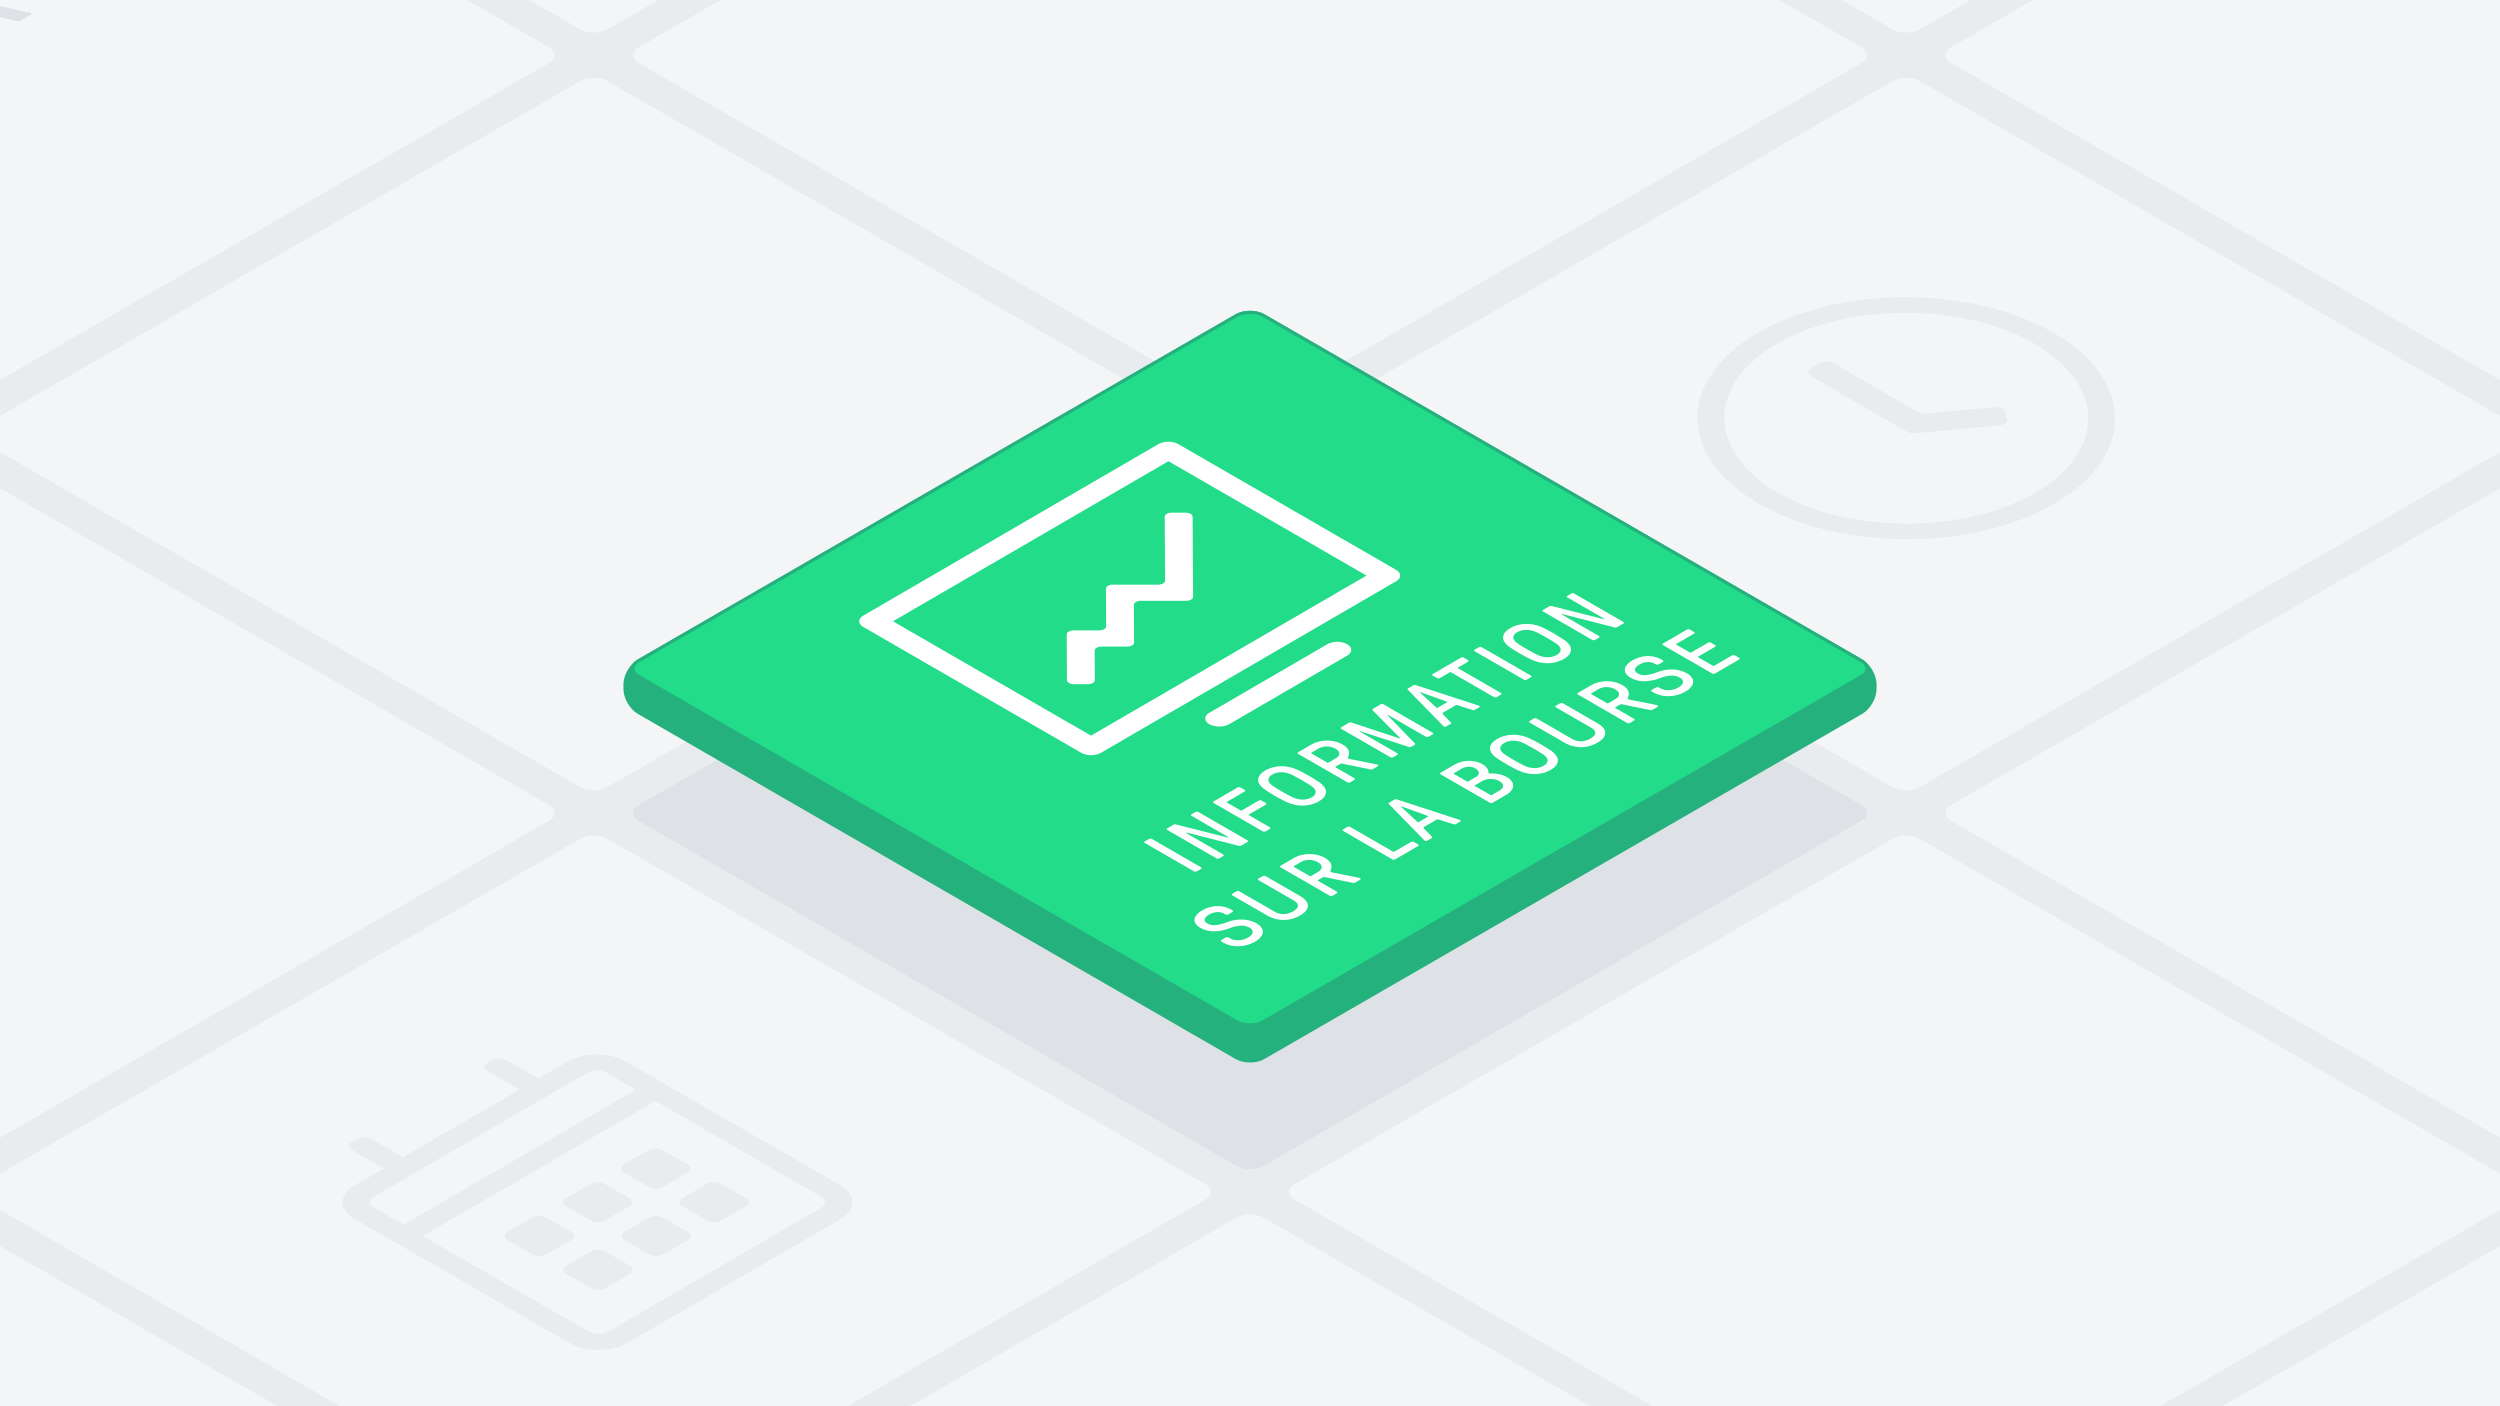 <svg xmlns="http://www.w3.org/2000/svg" xmlns:xlink="http://www.w3.org/1999/xlink" viewBox="0 0 1600 900" xmlns:v="https://vecta.io/nano"><style>.D{isolation:isolate}</style><path d="M-180-100.499h1960V1016.5H-180z" fill="#e9ecef"/><path d="M791.34,746.222c4.763,2.75,12.557,2.75,17.32,0l382.68-220.94c4.763-2.75,4.763-7.25,0-10L808.66,294.342c-4.763-2.75-12.557-2.75-17.32,0L408.66,515.282c-4.763,2.75-4.763,7.25,0,10Z" fill="#dee2e6"/><g fill="#f4f5f7"><path d="M371.34 503.735c4.763 2.75 12.557 2.75 17.32 0L771.34 282.8c4.763-2.75 4.763-7.25 0-10L388.66 51.855c-4.763-2.75-12.557-2.75-17.32 0L-11.34 272.8c-4.763 2.75-4.763 7.25 0 10zm-420-242.487c4.763 2.75 12.557 2.75 17.32 0L351.34 40.307c4.763-2.75 4.763-7.25 0-10L-31.34-190.632c-4.763-2.75-12.557-2.75-17.32 0l-382.68 220.94c-4.763 2.75-4.763 7.25 0 10zm1260 727.461c4.763 2.75 12.557 2.75 17.32 0l382.68-220.94c4.763-2.75 4.763-7.25 0-10l-382.68-220.94c-4.763-2.75-12.557-2.75-17.32 0l-382.68 220.94c-4.763 2.75-4.763 7.25 0 10zm420 242.491c4.763 2.75 12.557 2.75 17.32 0l382.68-220.941c4.763-2.75 4.763-7.25 0-10l-382.68-220.94c-4.763-2.75-12.557-2.75-17.32 0l-382.68 220.941c-4.763 2.75-4.763 7.25 0 10z"/><path d="M371.34 988.71c4.763 2.75 12.557 2.75 17.32 0l382.68-220.941c4.763-2.75 4.763-7.25 0-10l-382.68-220.94c-4.763-2.75-12.557-2.75-17.32 0L-11.34 757.77c-4.763 2.75-4.763 7.25 0 10zm-420-242.487c4.763 2.75 12.557 2.75 17.32 0l382.68-220.941c4.763-2.75 4.763-7.25 0-10l-382.68-220.94c-4.763-2.75-12.557-2.75-17.32 0l-382.68 220.94c-4.763 2.75-4.763 7.25 0 10zm840 484.977c4.763 2.75 12.557 2.75 17.32 0l382.68-220.941c4.763-2.75 4.763-7.25 0-10L808.66 779.317c-4.763-2.75-12.557-2.75-17.32 0l-382.68 220.94c-4.763 2.75-4.763 7.25 0 10zm-840 0c4.763 2.75 12.557 2.75 17.32 0l382.68-220.94c4.763-2.75 4.763-7.25 0-10L-31.34 779.317c-4.763-2.75-12.557-2.75-17.32 0l-382.68 220.94c-4.763 2.75-4.763 7.25 0 10zm1260-727.465c4.763 2.75 12.557 2.75 17.32 0L1611.34 282.8c4.763-2.75 4.763-7.25 0-10L1228.66 51.855c-4.763-2.75-12.557-2.75-17.32 0L828.66 272.8c-4.763 2.75-4.763 7.25 0 10zm-420-242.487c4.763 2.75 12.557 2.75 17.32 0l382.68-220.941c4.763-2.75 4.763-7.25 0-10L808.66-190.632c-4.763-2.75-12.557-2.75-17.32 0L408.66 30.308c-4.763 2.75-4.763 7.25 0 10zm-420-242.487c4.763 2.75 12.557 2.75 17.32 0L771.34-202.18c4.763-2.75 4.763-7.25 0-10L388.66-433.12c-4.763-2.75-12.557-2.75-17.32 0L-11.34-212.179c-4.763 2.75-4.763 7.25 0 10zm1260 727.461c4.763 2.75 12.557 2.75 17.32 0l382.68-220.94c4.763-2.75 4.763-7.25 0-10l-382.68-220.94c-4.763-2.75-12.557-2.75-17.32 0l-382.68 220.94c-4.763 2.75-4.763 7.25 0 10z"/><path d="M1631.34 261.248c4.763 2.75 12.557 2.75 17.32 0l382.68-220.941c4.763-2.75 4.763-7.25 0-10l-382.68-220.939c-4.763-2.75-12.557-2.75-17.32 0l-382.68 220.94c-4.763 2.75-4.763 7.25 0 10zm-420-242.487c4.763 2.75 12.557 2.75 17.32 0l382.68-220.941c4.763-2.75 4.763-7.25 0-10l-382.68-220.94c-4.763-2.75-12.557-2.75-17.32 0L828.66-212.179c-4.763 2.75-4.763 7.25 0 10z"/></g><g class="D"><path d="M19.661 8.431a.694.694 0 0 1 .359.391c.1.3-.029.549-.41.77l-6.527 3.794a2.441 2.441 0 0 1-2 .188L-7.313 8.951a.783.783 0 0 0-.6.03c-.146.084-.164.2-.049.346L.087 19.962c.378.431.272.818-.325 1.165l-6.527 3.793a2.113 2.113 0 0 1-1.354.217 1.817 1.817 0 0 1-.708-.217.944.944 0 0 1-.377-.38L-19.645 9.077a1.463 1.463 0 0 0-.423-.435 3.784 3.784 0 0 0-.8-.273L-44.2 3.238a2.488 2.488 0 0 1-.693-.25.854.854 0 0 1-.386-.4c-.116-.3 0-.556.365-.766l6.28-3.65a2.646 2.646 0 0 1 1.9-.125l16.162 4a.783.783 0 0 0 .6-.03c.146-.085.164-.2.049-.346l-6.951-9.349c-.308-.471-.24-.836.216-1.1l6.28-3.649a2.075 2.075 0 0 1 1.329-.218 1.806 1.806 0 0 1 .693.213 1.227 1.227 0 0 1 .43.414l8.98 13.532a1.921 1.921 0 0 0 .46.457 3.42 3.42 0 0 0 .765.251l26.674 5.955a2.484 2.484 0 0 1 .708.254z" fill="#dee2e6"/></g><g class="D" fill="#e9ecef"><path d="M365.483 788.331c2.573 1.486 2.587 3.919.031 5.4l-15.5 9.006a10.32 10.32 0 0 1-9.33 0l-15.591-9c-2.573-1.485-2.586-3.918-.03-5.4l15.5-9a10.32 10.32 0 0 1 9.33 0zm74.617.004c2.573 1.485 2.587 3.918.03 5.4l-15.49 9a10.325 10.325 0 0 1-9.329 0l-15.6-9.006c-2.573-1.485-2.587-3.918-.03-5.4l15.49-9a10.325 10.325 0 0 1 9.329 0z"/><path d="M537.867,758.62c10.33,5.964,10.385,15.644.121,21.608l-136.352,79.24c-10.264,5.964-26.975,5.964-37.305,0L227.086,780.23c-10.33-5.964-10.385-15.644-.121-21.609l18.591-10.8-20.271-11.7c-2.573-1.485-2.587-3.918-.031-5.4l3.1-1.8a10.32,10.32,0,0,1,9.33,0l20.271,11.7,74.367-43.217-20.271-11.7c-2.573-1.485-2.587-3.918-.031-5.4l3.1-1.8a10.314,10.314,0,0,1,9.324,0l20.271,11.7,18.6-10.808c10.263-5.964,26.975-5.965,37.305,0ZM389.16,852.265l136.353-79.239c3.406-1.98,3.388-5.224-.041-7.2L419.423,704.6,270.676,791.038l106.049,61.227a13.758,13.758,0,0,0,12.435,0M258.194,783.831l148.747-86.442-18.713-10.8a13.758,13.758,0,0,0-12.435,0L239.44,765.824c-3.406,1.98-3.388,5.223.041,7.2l18.713,10.8"/></g><path d="M477.284 766.726c2.573 1.485 2.593 3.915.036 5.4l-15.5 9.006a10.327 10.327 0 0 1-9.33 0l-15.6-9c-2.572-1.486-2.586-3.919-.03-5.4l15.5-9.006a10.306 10.306 0 0 1 9.323 0zm-74.368 43.218c2.573 1.485 2.587 3.918.031 5.4l-15.5 9a10.318 10.318 0 0 1-9.329 0l-15.6-9c-2.573-1.486-2.587-3.919-.03-5.4l15.5-9.006a10.325 10.325 0 0 1 9.329 0zm-.25-43.221c2.573 1.485 2.587 3.918.031 5.4l-15.49 9a10.324 10.324 0 0 1-9.33 0l-15.591-9c-2.573-1.486-2.586-3.919-.03-5.4l15.49-9a10.325 10.325 0 0 1 9.329 0zm37.184-21.609c2.573 1.485 2.593 3.915.037 5.4l-15.5 9.006a10.327 10.327 0 0 1-9.33 0l-15.591-9c-2.573-1.485-2.587-3.918-.03-5.4l15.5-9a10.309 10.309 0 0 1 9.323 0zm874.35-532.195c52.38 30.241 52.656 79.246.616 109.488s-136.641 30.242-189.02 0-52.656-79.247-.617-109.489 136.64-30.241 189.021.001zm-176.252 102.426c45.842 26.466 119.547 26.2 164.634 0 45.544-26.467 44.839-69.157-.543-95.359-45.842-26.467-119.534-26.2-164.621 0-45.544 26.467-44.852 69.157.53 95.359m146.683-47.284c.546 2.035-1.849 3.951-5.385 4.283l-53.4 4.9a9.844 9.844 0 0 1-5.568-1.061l-61.018-35.229c-2.522-1.456-2.542-3.841-.03-5.3l5.315-3.089a10.134 10.134 0 0 1 9.152 0l55.936 32.294 46.388-4.235a9.623 9.623 0 0 1 5.562 1.04 3.741 3.741 0 0 1 1.851 2.093z" fill="#e9ecef"/><use xlink:href="#B" fill="#24b17d"/><use xlink:href="#B" fill="none" stroke="#24b17d" stroke-miterlimit="10" stroke-width="2"/><use xlink:href="#C" fill="#22dc8a"/><use xlink:href="#C" fill="none" stroke="#24b17d" stroke-miterlimit="10" stroke-width="2"/><path d="M768.612,555.048a.589.589,0,0,1,.006,1.1l-2.6,1.512a1.882,1.882,0,0,1-.947.217,1.845,1.845,0,0,1-.95-.217l-31.368-18.111a.647.647,0,0,1-.385-.552.654.654,0,0,1,.379-.546l2.6-1.511a2.135,2.135,0,0,1,1.9,0Z" fill="#fff"/><g class="D" fill="#fff"><path d="M848.294 508.579c-.571 1.544-2 2.975-4.265 4.291a19.379 19.379 0 0 1-7.394 2.484 23.217 23.217 0 0 1-7.7-.258 26.47 26.47 0 0 1-5.91-1.994q-2.967-1.383-7.06-3.745-4.093-2.362-6.482-4.073a12.529 12.529 0 0 1-3.462-3.418 4.823 4.823 0 0 1-.47-4.46q.855-2.316 4.258-4.294a19.4 19.4 0 0 1 7.4-2.481 23.243 23.243 0 0 1 7.7.258 26.5 26.5 0 0 1 5.911 1.994q2.965 1.383 7.053 3.741 4.088 2.358 6.489 4.077a12.522 12.522 0 0 1 3.461 3.417 4.825 4.825 0 0 1 .471 4.461zm-12.825 3.045a10.68 10.68 0 0 0 4.046-1.361 4.968 4.968 0 0 0 2.329-2.344 2.907 2.907 0 0 0-.225-2.569 8.859 8.859 0 0 0-2.757-2.577l-5.614-3.461-5.987-3.237a17.79 17.79 0 0 0-4.464-1.592 14.212 14.212 0 0 0-4.43-.118 10.628 10.628 0 0 0-4.04 1.356 5.017 5.017 0 0 0-2.335 2.349 2.932 2.932 0 0 0 .225 2.561 8.892 8.892 0 0 0 2.764 2.581q2.136 1.453 5.606 3.457 3.47 2.004 5.994 3.241a17.728 17.728 0 0 0 4.458 1.588 14.226 14.226 0 0 0 4.43.126m-38.906-6.134a.644.644 0 0 1 .385.546.637.637 0 0 1-.378.553l-11.234 6.528c-.317.184-.316.369 0 .549l8.561 4.944a.893.893 0 0 0 .949 0l10.72-6.23a1.867 1.867 0 0 1 .947-.217 1.811 1.811 0 0 1 .943.221l2.611 1.507a.582.582 0 0 1 .013 1.1l-10.72 6.23q-.477.276 0 .553l13.3 7.682a.643.643 0 0 1 .385.545.636.636 0 0 1-.379.553l-2.594 1.508a2.17 2.17 0 0 1-1.9 0l-31.368-18.11a.647.647 0 0 1-.385-.553.637.637 0 0 1 .379-.546l15.249-8.861a2.11 2.11 0 0 1 1.9 0zm1.748 32.299a.645.645 0 0 1 .385.545.636.636 0 0 1-.379.553l-3.92 2.278a1.81 1.81 0 0 1-.756.247 3.544 3.544 0 0 1-1.044-.14l-32.541-8.286a1.419 1.419 0 0 0-.86-.055c-.158.092-.119.2.1.331l23.476 13.554a.59.59 0 0 1 .007 1.1l-2.411 1.4a1.877 1.877 0 0 1-.947.217 1.841 1.841 0 0 1-.949-.217l-31.368-18.111a.586.586 0 0 1-.006-1.1l3.92-2.278a1.752 1.752 0 0 1 .756-.247 3.482 3.482 0 0 1 1.044.133l32.356 8.179a1.442 1.442 0 0 0 .853.059c.158-.092.126-.206-.091-.332l-23.291-13.447a.666.666 0 0 1-.392-.549.656.656 0 0 1 .385-.549l2.4-1.4a2.11 2.11 0 0 1 1.9 0z"/></g><path d="M939.456,422.45a.625.625,0,0,1,.378.55.616.616,0,0,1-.372.549l-6.235,3.623c-.311.181-.31.365,0,.546l27.333,15.78a.627.627,0,0,1,.378.55.618.618,0,0,1-.372.549l-2.595,1.508a2.144,2.144,0,0,1-1.9,0l-27.333-15.781a.887.887,0,0,0-.948,0l-6.28,3.649a2.17,2.17,0,0,1-1.9,0l-2.612-1.508a.586.586,0,0,1-.006-1.1l17.945-10.428a1.854,1.854,0,0,1,.941-.222,1.884,1.884,0,0,1,.956.222Z" fill="#fff"/><g class="D" fill="#fff"><path d="M1038.856 398a.59.59 0 0 1 .006 1.1l-3.92 2.278a1.775 1.775 0 0 1-.756.247 3.613 3.613 0 0 1-1.044-.14L1000.6 393.2a1.409 1.409 0 0 0-.853-.059c-.159.092-.12.2.1.332l23.477 13.554a.624.624 0 0 1 .378.549.631.631 0 0 1-.372.549l-2.41 1.4a2.172 2.172 0 0 1-1.9 0l-31.368-18.11a.586.586 0 0 1-.006-1.1l3.92-2.278a1.779 1.779 0 0 1 .756-.247 3.637 3.637 0 0 1 1.038.137l32.362 8.175a1.378 1.378 0 0 0 .853.059c.159-.092.12-.2-.1-.328l-23.291-13.447a.586.586 0 0 1-.006-1.1l2.41-1.4a2.144 2.144 0 0 1 1.9 0zm-33.785 19.47c-.576 1.548-2 2.974-4.271 4.294a19.4 19.4 0 0 1-7.394 2.485 23.237 23.237 0 0 1-7.7-.258 26.821 26.821 0 0 1-5.912-1.991q-2.967-1.383-7.06-3.746-4.093-2.363-6.482-4.073a12.668 12.668 0 0 1-3.462-3.417 4.823 4.823 0 0 1-.47-4.46q.855-2.318 4.258-4.3a19.44 19.44 0 0 1 7.407-2.484 23.287 23.287 0 0 1 7.695.261 26.854 26.854 0 0 1 5.917 1.991q2.967 1.381 7.047 3.745l6.5 4.073a12.656 12.656 0 0 1 3.456 3.421 4.839 4.839 0 0 1 .471 4.459zm-12.825 3.045a10.641 10.641 0 0 0 4.04-1.357 5.006 5.006 0 0 0 2.335-2.348 2.9 2.9 0 0 0-.231-2.566 8.732 8.732 0 0 0-2.757-2.577q-2.138-1.454-5.613-3.461-3.475-2.007-5.988-3.236a17.571 17.571 0 0 0-4.464-1.593 14.169 14.169 0 0 0-4.423-.121 10.667 10.667 0 0 0-4.046 1.36 4.983 4.983 0 0 0-2.329 2.344 2.89 2.89 0 0 0 .224 2.562 8.675 8.675 0 0 0 2.764 2.581q2.137 1.454 5.607 3.457 3.47 2.003 5.994 3.24a17.288 17.288 0 0 0 4.457 1.589 13.978 13.978 0 0 0 4.43.126"/></g><path d="M979.732 432.359a.584.584 0 0 1 .012 1.094l-2.6 1.512a2.179 2.179 0 0 1-1.9 0l-31.368-18.11a.586.586 0 0 1-.006-1.1l2.6-1.511a2.118 2.118 0 0 1 1.89 0zm-47.553 18.906a2.018 2.018 0 0 0-.756.247l-7.84 4.556c-.438.255-.513.557-.231.9l5.192 5.407c.326.365.258.678-.18.933l-2.74 1.592a1.625 1.625 0 0 1-.775.207 1.311 1.311 0 0 1-.688-.126 2.943 2.943 0 0 1-.671-.549l-22.441-22.965c-.192-.147-.27-.31-.213-.483a.764.764 0 0 1 .4-.453l3.3-1.921a1.853 1.853 0 0 1 .781-.232 1.654 1.654 0 0 1 .829.125l39.726 12.92a4.8 4.8 0 0 1 .95.387.4.4 0 0 1 .219.4.626.626 0 0 1-.361.453l-2.733 1.589a2 2 0 0 1-1.616.11l-9.347-2.993a1.567 1.567 0 0 0-.805-.104zm-12.019 1.674l5.855-3.4c.269-.156.3-.3.083-.421a1.223 1.223 0 0 0-.232-.1l-16.325-5.876c-.223-.092-.382-.111-.478-.055l-.1.055c-.063.037-.031.129.1.277l10.191 9.44.147.136a.722.722 0 0 0 .757-.055" fill="#fff"/><g class="D" fill="#fff"><path d="M862.166 412.269c3.486 2.013 3.511 5.305.048 7.317l-75.56 43.914a13.984 13.984 0 0 1-12.639 0c-3.486-2.013-3.5-5.308-.041-7.321l75.56-43.91a13.966 13.966 0 0 1 12.632 0zm31.323-47.569c3.479 2.009 3.5 5.3.041 7.313L704.63 481.79a13.984 13.984 0 0 1-12.633 0l-139.434-80.5c-3.486-2.013-3.5-5.3-.035-7.317l188.9-109.773a13.954 13.954 0 0 1 12.626 0zM698.256 470.814l176.3-102.455L747.8 295.177 571.5 397.632l126.755 73.182m218.584-1.906a.589.589 0 0 1 .006 1.1l-2.5 1.456a2.172 2.172 0 0 1-1.9 0l-23.859-13.775a.455.455 0 0 0-.4-.07c-.108.048-.114.133-.024.258l17.295 17.812c.416.387.354.733-.179 1.043l-1.985 1.154a2.053 2.053 0 0 1-1.8.107l-30.807-9.96a.437.437 0 0 0-.42 0c-.1.077-.063.154.1.247l23.859 13.775a.625.625 0 0 1 .379.549.632.632 0 0 1-.372.549l-2.506 1.456a2.17 2.17 0 0 1-1.9 0l-31.37-18.109a.586.586 0 0 1-.006-1.1l4.82-2.8a2.052 2.052 0 0 1 1.794-.11l30.425 10.019a.5.5 0 0 0 .427-.026c.126-.074.145-.159.049-.251l-17.4-17.59q-.615-.576.185-1.04l4.821-2.8a2.144 2.144 0 0 1 1.9 0z"/></g><g fill="#fff"><path d="M859.2 488.751a2.043 2.043 0 0 0-1.462.191l-2.886 1.678c-.311.18-.317.361 0 .545l11.881 6.86a.626.626 0 0 1 .379.549.618.618 0 0 1-.372.55l-2.6 1.507a2.144 2.144 0 0 1-1.9 0l-31.368-18.11a.665.665 0 0 1-.391-.549.654.654 0 0 1 .385-.549l8.5-4.94a18.452 18.452 0 0 1 6.262-2.182 22.649 22.649 0 0 1 7.108-.056 18.479 18.479 0 0 1 6.523 2.238q5.613 3.24 3.6 7.767c-.251.619-.2 1.032.147 1.231a3.543 3.543 0 0 0 1.046.332l16.692 3.3a3.054 3.054 0 0 1 .95.328.616.616 0 0 1 .359.479c.014.192-.132.38-.449.564l-2.879 1.674a2.7 2.7 0 0 1-1.9.221zm-8.869-.741l4.491-2.61q2.265-1.315 2.3-3.045c.031-1.15-.8-2.212-2.481-3.181a10.6 10.6 0 0 0-5.5-1.427 10.455 10.455 0 0 0-5.249 1.342L839.4 481.7c-.311.181-.31.365 0 .546l9.985 5.765a.881.881 0 0 0 .942 0m-18.367 85.394q5.181 2.991 5.082 6.329-.099 3.338-4.866 6.1a20.942 20.942 0 0 1-10.6 2.935 21.215 21.215 0 0 1-10.868-3.019l-21.957-12.677a.65.65 0 0 1-.384-.546.634.634 0 0 1 .378-.552l2.6-1.508a1.826 1.826 0 0 1 .947-.218 1.854 1.854 0 0 1 .949.218l22.436 12.953a10.955 10.955 0 0 0 6.1 1.6 12.863 12.863 0 0 0 5.889-1.8c1.979-1.15 2.978-2.337 2.984-3.553s-.885-2.348-2.692-3.391l-22.436-12.954a.586.586 0 0 1-.012-1.095l2.6-1.511a2.179 2.179 0 0 1 1.9 0z"/><path d="M804.2 590.97a8.25 8.25 0 0 1 3.673 3.649 4.449 4.449 0 0 1-.339 4.132 11.244 11.244 0 0 1-4.261 3.882 21.96 21.96 0 0 1-14.132 2.732 18.513 18.513 0 0 1-6.574-2.267l-.759-.439a.641.641 0 0 1-.379-.549.618.618 0 0 1 .372-.55l2.646-1.537a2.179 2.179 0 0 1 1.9 0l.76.439a10.306 10.306 0 0 0 5.664 1.279 12.839 12.839 0 0 0 6.036-1.74q2.6-1.509 2.871-3.244c.185-1.15-.457-2.145-1.913-2.986a10.16 10.16 0 0 0-5.525-1.33 25.275 25.275 0 0 0-7.544 1.714 28.659 28.659 0 0 1-9.968 1.88 16.983 16.983 0 0 1-8.471-2.238 7.533 7.533 0 0 1-3.5-3.527 4.242 4.242 0 0 1 .455-3.9 11.417 11.417 0 0 1 4.129-3.664 19.735 19.735 0 0 1 9.568-2.757 17.258 17.258 0 0 1 9.234 2.289l.62.357a.59.59 0 0 1 .006 1.1l-2.6 1.511a2.17 2.17 0 0 1-1.9 0l-.62-.357a8.341 8.341 0 0 0-4.766-1.084 11.415 11.415 0 0 0-5.127 1.6c-1.668.969-2.591 1.964-2.758 2.978s.431 1.917 1.791 2.7a8.76 8.76 0 0 0 5.193 1.058 31.721 31.721 0 0 0 7.975-2.1 23.62 23.62 0 0 1 9.607-1.456 19.182 19.182 0 0 1 8.636 2.425zm43.755-29.612a2.072 2.072 0 0 0-1.469.2l-2.88 1.673c-.317.184-.31.365 0 .546l11.882 6.86a.586.586 0 0 1 .006 1.1l-2.6 1.511a2.135 2.135 0 0 1-1.9 0l-31.368-18.11a.634.634 0 0 1-.379-.549.625.625 0 0 1 .373-.549l8.5-4.94a18.434 18.434 0 0 1 6.262-2.182 22.622 22.622 0 0 1 7.108-.055 18.387 18.387 0 0 1 6.536 2.237q5.6 3.234 3.588 7.767c-.244.623-.2 1.032.154 1.235a3.437 3.437 0 0 0 1.039.328l16.7 3.291a3.065 3.065 0 0 1 .95.329.612.612 0 0 1 .353.483c.027.191-.131.379-.442.56l-2.88 1.673a2.656 2.656 0 0 1-1.895.221zm-8.863-.737l4.485-2.606c1.516-.881 2.28-1.895 2.3-3.049s-.8-2.212-2.481-3.181a10.616 10.616 0 0 0-5.506-1.43 10.447 10.447 0 0 0-5.255 1.345l-4.485 2.606c-.317.185-.31.365.009.55l9.98 5.761a.881.881 0 0 0 .948 0m68.437-20.223a.666.666 0 0 1 .391.55.655.655 0 0 1-.385.549l-14.589 8.478a2.137 2.137 0 0 1-1.9 0l-31.368-18.11a.632.632 0 0 1-.378-.549.623.623 0 0 1 .372-.549l2.6-1.512a1.877 1.877 0 0 1 .947-.217 1.831 1.831 0 0 1 .943.221l27.333 15.781a.891.891 0 0 0 .948 0l10.574-6.145a2.144 2.144 0 0 1 1.9 0zm12.51-15.994a2.018 2.018 0 0 0-.756.247l-7.833 4.553c-.444.258-.519.56-.231.91l5.2 5.4c.314.365.252.675-.192.933l-2.74 1.592a1.663 1.663 0 0 1-.775.207 1.323 1.323 0 0 1-.689-.126 2.851 2.851 0 0 1-.664-.545L888.9 514.6a.44.44 0 0 1-.213-.483.77.77 0 0 1 .4-.453l3.3-1.921a1.853 1.853 0 0 1 .781-.232 1.683 1.683 0 0 1 .828.125l39.733 12.924a4.662 4.662 0 0 1 .944.383.4.4 0 0 1 .219.4.621.621 0 0 1-.354.45l-2.741 1.593a2 2 0 0 1-1.609.114l-9.346-2.993a1.519 1.519 0 0 0-.808-.107zm-12.018 1.674l5.855-3.4c.275-.16.3-.3.083-.425a1.344 1.344 0 0 0-.226-.1l-16.328-5.877c-.224-.092-.376-.107-.472-.052l-.095.055c-.063.037-.037.126.091.273l10.191 9.441.147.136a.715.715 0 0 0 .757-.055m114.242-63.256q5.181 2.991 5.082 6.329-.099 3.338-4.865 6.1a20.963 20.963 0 0 1-10.6 2.938 21.237 21.237 0 0 1-10.861-3.022l-21.957-12.677a.585.585 0 0 1-.013-1.095l2.6-1.511a2.17 2.17 0 0 1 1.9 0l22.436 12.953a10.976 10.976 0 0 0 6.093 1.607 12.913 12.913 0 0 0 5.9-1.8c1.979-1.15 2.977-2.337 2.983-3.553s-.891-2.345-2.7-3.388l-22.436-12.953a.632.632 0 0 1-.378-.549.626.626 0 0 1 .372-.55l2.6-1.511a2.179 2.179 0 0 1 1.9 0zM996.7 488.407q-.855 2.318-4.258 4.3a19.424 19.424 0 0 1-7.4 2.481 23.209 23.209 0 0 1-7.7-.259 26.839 26.839 0 0 1-5.911-1.986q-2.967-1.393-7.053-3.749-4.086-2.356-6.5-4.073a12.6 12.6 0 0 1-3.449-3.418 4.83 4.83 0 0 1-.477-4.463q.864-2.312 4.265-4.291a19.477 19.477 0 0 1 7.394-2.485 23.277 23.277 0 0 1 7.708.262 26.413 26.413 0 0 1 5.9 1.991q2.967 1.381 7.059 3.745 4.092 2.364 6.489 4.077a12.5 12.5 0 0 1 3.456 3.413 4.825 4.825 0 0 1 .477 4.455zm-12.825 3.045a10.7 10.7 0 0 0 4.053-1.357 4.959 4.959 0 0 0 2.322-2.348 2.9 2.9 0 0 0-.218-2.565 8.892 8.892 0 0 0-2.764-2.581q-2.147-1.447-5.613-3.453-3.466-2.006-5.981-3.241a17.792 17.792 0 0 0-4.464-1.592 14.142 14.142 0 0 0-4.437-.122 10.729 10.729 0 0 0-4.039 1.357 5.047 5.047 0 0 0-2.334 2.35 2.9 2.9 0 0 0 .231 2.566 8.873 8.873 0 0 0 2.763 2.58q2.137 1.454 5.606 3.454 3.469 2 5.988 3.236a17.762 17.762 0 0 0 4.464 1.592 14.024 14.024 0 0 0 4.423.122"/><path d="M967.871 505.021a9.394 9.394 0 0 1-3.817 3.624l-8.735 5.076a2.144 2.144 0 0 1-1.9 0l-31.364-18.111a.632.632 0 0 1-.378-.549.622.622 0 0 1 .372-.549l8.735-5.076a18.2 18.2 0 0 1 5.816-2.136 19.2 19.2 0 0 1 6.4-.14 16.35 16.35 0 0 1 5.879 2 8.77 8.77 0 0 1 2.833 2.481 4.086 4.086 0 0 1 .894 2.787c-.063.184.014.339.238.468a1.484 1.484 0 0 0 .809.136 21.143 21.143 0 0 1 5.641.465 17.008 17.008 0 0 1 4.987 1.784 8.385 8.385 0 0 1 3.756 3.7 4.505 4.505 0 0 1-.166 4.04zm-13.05 3.76l4.719-2.743c1.51-.877 2.306-1.88 2.376-3.007s-.681-2.142-2.264-3.056a11.184 11.184 0 0 0-5.532-1.416 10.278 10.278 0 0 0-5.37 1.25l-4.719 2.742c-.318.185-.316.369 0 .553l9.838 5.681a.893.893 0 0 0 .949 0m-15.068-8.7l4.719-2.743q2.083-1.211 2.028-2.717-.055-1.506-2.243-2.772a8.171 8.171 0 0 0-4.481-1.139 9.545 9.545 0 0 0-4.479 1.331l-4.719 2.743q-.476.276 0 .553l8.224 4.747a.889.889 0 0 0 .948 0m139.853-69.16a8.2 8.2 0 0 1 3.667 3.653 4.456 4.456 0 0 1-.333 4.128 11.255 11.255 0 0 1-4.268 3.886 21.676 21.676 0 0 1-6.877 2.562 21.431 21.431 0 0 1-7.248.166 18.506 18.506 0 0 1-6.574-2.267l-.76-.439a.645.645 0 0 1-.385-.546.632.632 0 0 1 .373-.549l2.645-1.537a1.829 1.829 0 0 1 .947-.217 1.88 1.88 0 0 1 .949.217l.76.439a10.331 10.331 0 0 0 5.671 1.275 12.79 12.79 0 0 0 6.036-1.74q2.6-1.509 2.865-3.24.265-1.731-1.907-2.99a10.212 10.212 0 0 0-5.525-1.33 25.306 25.306 0 0 0-7.551 1.718 28.677 28.677 0 0 1-9.962 1.876 16.921 16.921 0 0 1-8.47-2.238 7.49 7.49 0 0 1-3.5-3.527 4.234 4.234 0 0 1 .449-3.893 11.4 11.4 0 0 1 4.129-3.664 19.769 19.769 0 0 1 9.575-2.761 17.281 17.281 0 0 1 9.228 2.293l.619.357a.637.637 0 0 1 .379.55.619.619 0 0 1-.373.549l-2.594 1.507a1.871 1.871 0 0 1-.954.222 1.892 1.892 0 0 1-.943-.222l-.619-.357a8.388 8.388 0 0 0-4.766-1.084 11.462 11.462 0 0 0-5.133 1.607q-2.5 1.455-2.752 2.975c-.172 1.018.431 1.917 1.791 2.7a8.756 8.756 0 0 0 5.192 1.058 31.743 31.743 0 0 0 7.975-2.1 23.661 23.661 0 0 1 9.608-1.457 19.182 19.182 0 0 1 8.636 2.42z"/><path d="M1038.249 450.771a2.059 2.059 0 0 0-1.462.191l-2.88 1.674c-.317.184-.316.369 0 .549l11.882 6.86a.668.668 0 0 1 .391.55.656.656 0 0 1-.385.549l-2.6 1.507a2.135 2.135 0 0 1-1.9 0l-31.368-18.11a.632.632 0 0 1-.378-.549.622.622 0 0 1 .372-.549l8.5-4.94a18.441 18.441 0 0 1 6.262-2.182 22.747 22.747 0 0 1 7.109-.055 18.343 18.343 0 0 1 6.529 2.241q5.6 3.234 3.6 7.763c-.245.623-.2 1.032.153 1.235a3.446 3.446 0 0 0 1.039.328l16.7 3.292a3.2 3.2 0 0 1 .944.331.616.616 0 0 1 .359.48c.02.195-.131.379-.449.564l-2.879 1.673a2.645 2.645 0 0 1-1.889.218zm-8.856-.741l4.485-2.606q2.265-1.317 2.305-3.049c.019-1.15-.8-2.212-2.48-3.181a10.678 10.678 0 0 0-5.507-1.43 10.472 10.472 0 0 0-5.255 1.345l-4.485 2.606q-.476.277 0 .553l9.98 5.762a.893.893 0 0 0 .954 0m83.595-29.037a.586.586 0 0 1 .006 1.1l-15.35 8.921a1.911 1.911 0 0 1-.941.221 1.864 1.864 0 0 1-.949-.225l-31.368-18.11a.585.585 0 0 1-.013-1.1l15.256-8.866a2.179 2.179 0 0 1 1.9 0l2.618 1.512a.64.64 0 0 1 .378.549.628.628 0 0 1-.378.546l-11.24 6.532c-.311.18-.31.365.009.549l8.556 4.939a.883.883 0 0 0 .941 0l10.72-6.229a1.822 1.822 0 0 1 .947-.218 1.883 1.883 0 0 1 .95.218l2.617 1.511a.641.641 0 0 1 .379.549.62.62 0 0 1-.379.546l-10.72 6.229c-.311.181-.309.365.01.55l9.27 5.352a.885.885 0 0 0 .942 0l11.335-6.587a2.172 2.172 0 0 1 1.9 0zM761.956 328.87a2.271 2.271 0 0 1 1.327 1.824l.282 51.227c.014 1.419-1.99 2.584-4.447 2.584h-28.975c-2.45 0-4.454 1.168-4.453 2.587l.142 24.105c.008 1.415-2 2.584-4.446 2.584h-16.343c-2.456 0-4.461 1.165-4.446 2.584l.1 18.936c.014 1.419-2 2.588-4.447 2.584h-8.922a6.42 6.42 0 0 1-3.151-.761 2.263 2.263 0 0 1-1.324-1.823l-.159-29.272c-.014-1.42 1.99-2.584 4.447-2.584h16.342c2.444 0 4.455-1.169 4.447-2.585l-.142-24.1c0-1.419 2-2.584 4.453-2.587h28.975c2.45 0 4.454-1.168 4.446-2.584l-.224-40.891c-.014-1.419 2-2.588 4.447-2.584h8.922a6.412 6.412 0 0 1 3.149.756z"/></g><defs ><path id="B" d="M791.34,676.94c4.763,2.75,12.557,2.75,17.32,0L1191.34,456c4.763-2.75,8.66-9.5,8.66-15v-3.094c0-5.5-3.9-12.25-8.66-15L808.66,201.966c-4.763-2.75-12.557-2.75-17.32,0L408.66,422.906c-4.763,2.75-8.66,9.5-8.66,15V441c0,5.5,3.9,12.25,8.66,15Z"/><path id="C" d="M791.34,653.846c4.763,2.75,12.557,2.75,17.32,0l382.68-220.94c4.763-2.75,4.763-7.25,0-10L808.66,201.966c-4.763-2.75-12.557-2.75-17.32,0L408.66,422.906c-4.763,2.75-4.763,7.25,0,10Z"/></defs></svg>